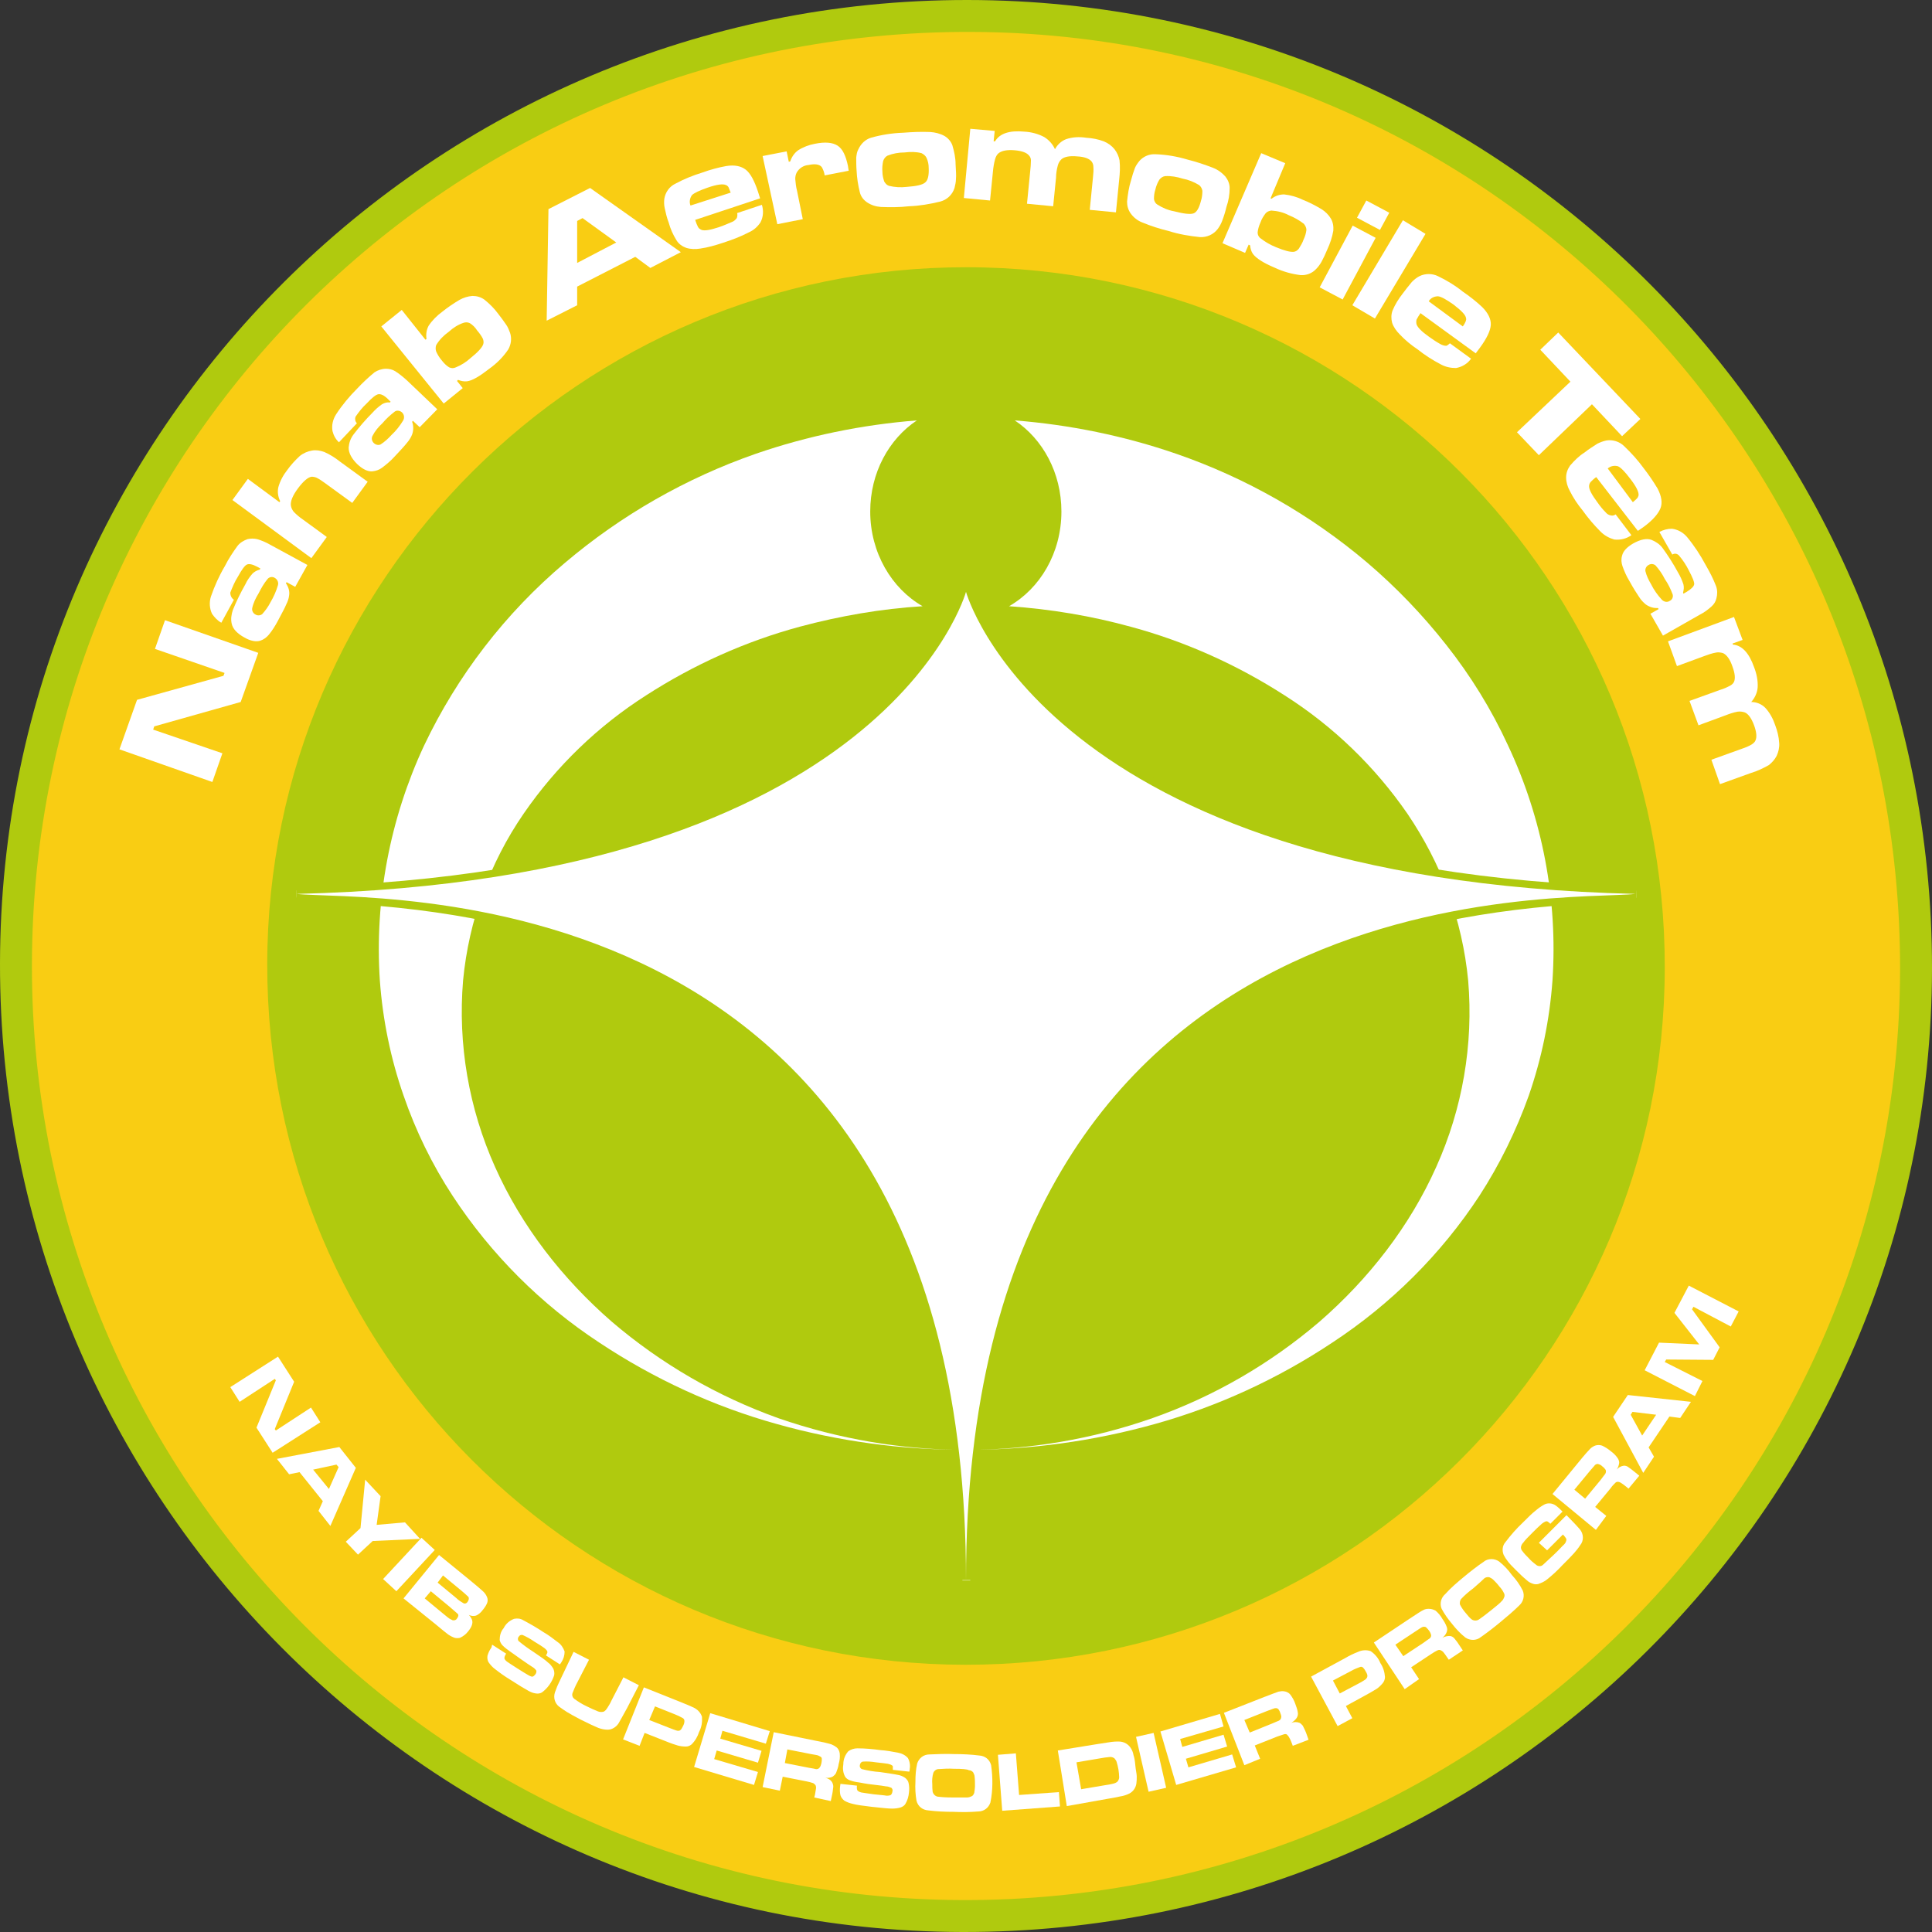<?xml version="1.0" encoding="UTF-8"?>
<!-- Generator: Adobe Illustrator 23.0.1, SVG Export Plug-In . SVG Version: 6.00 Build 0)  -->
<svg version="1.1" id="Capa_1" xmlns="http://www.w3.org/2000/svg" xmlns:xlink="http://www.w3.org/1999/xlink" x="0px" y="0px" viewBox="0 0 538.6 538.6" style="enable-background:new 0 0 538.6 538.6;" xml:space="preserve">
<rect x="0" y="0" width="538.6" height="538.6" fill="#333333" stroke="none"/>
<style type="text/css">
	.st0{fill:#B0CA0E;}
	.st1{fill:#F9CD13;}
	.st2{fill:#FFFFFF;}
</style>
<path class="st0" d="M269.7,0c148.7,0.1,269,121,268.9,270c-0.2,148.6-121.2,268.9-270.3,268.6C120,538.3-0.2,417.3,0,268.6  C0.2,120.2,121.1-0.1,269.7,0L269.7,0z"/>
<path class="st1" d="M8.9,269C9.1,124.9,125.9,8.6,270.3,8.9C413.9,9.1,530,126.2,529.7,270.4C529.4,413.7,412.3,530,268.6,529.7  S8.7,412.6,8.9,269L8.9,269z"/>
<path class="st0" d="M269.1,464.1C161.5,464,74.4,376.7,74.5,268.8c0.1-107.2,87.6-194.4,195-194.3  c107.7,0.1,194.8,87.5,194.6,195.3C464,377.1,376.6,464.2,269.1,464.1L269.1,464.1z"/>
<path class="st2" d="M420.4,207.8c-4.6-10-10.4-19.4-17.2-28c-6.6-8.4-14-16.1-22.1-23c-15.7-13.3-33.8-23.6-53.2-30.3  c-14.5-5-29.7-8.1-45-9.3c7.8,5.2,13,14.6,13,25.4c0,11.6-6,21.5-14.6,26.4c11.6,0.8,23,2.7,34.2,5.8c15.1,4.1,29.5,10.6,42.7,19.1  c13.5,8.6,25.1,19.8,34.2,33c4.6,6.8,8.4,14.1,11.3,21.8c2.9,8,4.8,16.3,5.6,24.7c1.5,17.8-1.6,35.7-8.9,51.9  c-7.4,16.6-18.9,31.3-32.6,43.2c-13.7,11.7-29.4,20.8-46.4,26.8c-16.8,5.9-34.4,8.9-52.2,8.9c17.8,0,35.5-2.4,52.7-7.2  c17.6-4.9,34.3-12.6,49.5-22.7c16.3-10.7,30.3-24.6,41-40.9c5.7-8.8,10.3-18.2,13.8-28c3.6-10.4,5.8-21.1,6.6-32.1  C434.3,250.8,430,228.2,420.4,207.8L420.4,207.8z"/>
<path class="st2" d="M170.6,368.5c-13.7-11.9-25.2-26.6-32.6-43.2c-7.3-16.3-10.4-34.2-8.9-52c1.6-16.7,7.4-32.7,16.9-46.5  c9.1-13.2,20.7-24.4,34.2-33c13.2-8.5,27.6-15,42.8-19.1c11.2-3,22.7-5,34.2-5.7c-8.6-4.9-14.6-14.9-14.6-26.4  c0-10.8,5.2-20.2,13-25.4c-15.3,1.2-30.4,4.3-44.9,9.3c-19.5,6.8-37.5,17.1-53.2,30.4c-16.6,14-30,31.4-39.3,51  c-9.5,20.4-13.8,43-12.3,65.5c0.8,10.9,3,21.7,6.6,32c3.4,9.9,8,19.3,13.7,28c10.7,16.3,24.6,30.2,40.9,40.9  c15.2,10.1,31.9,17.8,49.5,22.7c17.1,4.8,34.9,7.2,52.7,7.2c-17.8,0-35.4-3-52.2-8.8C200,389.3,184.3,380.2,170.6,368.5L170.6,368.5  z"/>
<path class="st2" d="M268.3,440.5c0-121.8-60.1-185.6-178.5-189.9c-3.3-0.1-5.7-0.2-7.2-0.4l0.1-2c84.7-2,130.7-24.6,154.4-43.3  c25.5-20.1,31.2-39.9,31.3-40.1l1-3.5l1,3.5c0.1,0.2,5.8,20.1,31.4,40.3c23.7,18.6,69.7,41.2,154.3,43.2l0.1,2  c-1.5,0.2-3.9,0.3-7.2,0.4c-118.5,4.3-178.5,68.2-178.5,189.9H268.3z"/>
<path class="st0" d="M269.3,165c0,0,22.1,80.3,186.6,84.2c-18,2.2-186.6-9.3-186.6,191.3c0-200.6-168.6-189.1-186.6-191.3  C247.2,245.3,269.3,165,269.3,165 M269.3,157.5l-1.9,7c-0.1,0.4-5.9,20-31.2,39.8c-23.6,18.5-69.3,40.9-153.5,42.9l-0.2,4  c1.5,0.2,3.9,0.3,7.3,0.4c117.8,4.2,177.6,67.8,177.6,188.9h4c0-121.1,59.7-184.7,177.6-188.9c3.3-0.1,5.8-0.2,7.3-0.4l-0.2-4  c-84.2-2-129.9-24.4-153.5-42.9c-25.4-19.9-31.2-39.7-31.2-39.8L269.3,157.5L269.3,157.5z"/>
<g>
	<path class="st2" d="M33.3,208.9l4.9-13.8l24.1-6.7l0.3-0.8l-19.4-6.7l2.8-8L72,182l-4.9,13.7L43,202.5l-0.3,0.9L62,210l-2.8,8   L33.3,208.9z"/>
	<path class="st2" d="M65.2,167.2l-3.5,6.4c-1.1-0.6-1.9-1.5-2.6-2.5c-0.7-1.5-0.8-3.2-0.3-4.8c1-2.9,2.3-5.8,3.9-8.5   c1-2,2.2-3.8,3.5-5.6c0.7-0.9,1.7-1.5,2.8-1.9c0.9-0.2,1.8-0.2,2.7,0c1.3,0.4,2.5,0.9,3.7,1.6l10.3,5.6l-3.4,6.1l-2.4-1.3l-0.2,0.3   c0.7,1,1.1,2.2,0.9,3.4c-0.1,0.9-0.4,1.7-0.8,2.5c-0.4,1-1.3,2.6-2.4,4.7c-0.7,1.3-1.5,2.6-2.5,3.8c-0.6,0.7-1.4,1.3-2.3,1.6   c-1.2,0.4-2.8,0.1-4.5-0.9c-2-1.1-3.2-2.4-3.5-3.8c-0.3-1.3-0.1-2.6,0.3-3.8c1-2.5,2.2-4.9,3.5-7.2c0.5-1.1,1.2-2.1,2-3   c0.5-0.5,1.2-0.9,2-1.1l0.2-0.3l-0.9-0.5c-1.3-0.7-2.3-0.9-2.9-0.6s-1.4,1.4-2.5,3.4c-0.9,1.4-1.5,2.9-2.1,4.4   C64.2,166.1,64.6,166.8,65.2,167.2L65.2,167.2z M72.1,165.4c-0.8,1.3-1.5,2.7-1.8,4.2c-0.1,0.7,0.3,1.4,0.9,1.7   c0.6,0.4,1.4,0.3,1.9-0.1c0.9-1,1.7-2.1,2.3-3.3c0.9-1.5,1.6-3.1,2.1-4.8c0.2-0.8-0.2-1.6-0.9-2c-0.6-0.4-1.5-0.3-2,0.3   C73.6,162.6,72.8,164,72.1,165.4L72.1,165.4z"/>
	<path class="st2" d="M64.8,139.4l4.3-5.9l8.8,6.5l0.2-0.3c-0.6-1.2-0.8-2.6-0.5-3.9c0.5-1.8,1.4-3.4,2.5-4.8c1-1.4,2.2-2.7,3.5-3.9   c1-0.8,2.2-1.3,3.4-1.5c1.1-0.2,2.3,0,3.4,0.4c1.6,0.7,3,1.6,4.4,2.7l7.7,5.6l-4.3,5.9l-7.7-5.6c-0.7-0.5-1.4-1-2.2-1.4   c-0.4-0.2-1-0.3-1.4-0.3c-1,0.1-2.3,1.2-3.8,3.2s-2.2,3.7-2,4.9c0.1,0.6,0.4,1.2,0.8,1.7c0.8,0.8,1.6,1.5,2.5,2.1l6.7,4.9l-4.3,5.9   L64.8,139.4z"/>
	<path class="st2" d="M99.5,118l-5,5.3c-0.9-0.8-1.5-1.9-1.8-3.1c-0.3-1.6,0.1-3.3,1-4.7c1.7-2.6,3.7-5,5.9-7.2   c1.5-1.6,3.1-3.1,4.8-4.5c0.9-0.6,2.1-1,3.2-1c0.9,0,1.8,0.2,2.6,0.7c1.1,0.7,2.2,1.6,3.2,2.5l8.5,8.1l-4.9,5l-1.9-1.8l-0.2,0.3   c0.4,1.1,0.4,2.4,0,3.5c-0.3,0.8-0.8,1.6-1.4,2.3c-0.7,0.9-1.9,2.2-3.6,4c-1,1.1-2.2,2.1-3.4,3c-0.8,0.6-1.7,0.9-2.7,1   c-1.3,0.1-2.7-0.6-4.2-2c-1.6-1.6-2.4-3.1-2.4-4.6c0.1-1.3,0.5-2.5,1.3-3.6c1.6-2.1,3.4-4.2,5.3-6.1c0.8-0.9,1.7-1.7,2.7-2.4   c0.7-0.4,1.4-0.6,2.2-0.5l0.2-0.2l-0.7-0.7c-1.1-1.1-2-1.5-2.7-1.4s-1.8,1-3.3,2.6c-1.2,1.1-2.2,2.4-3.1,3.7   C98.9,116.8,99,117.5,99.5,118L99.5,118z M106.6,118c-1.1,1-2.1,2.2-2.8,3.6c-0.3,0.7-0.1,1.4,0.4,1.9c0.5,0.5,1.3,0.7,1.9,0.4   c1.1-0.7,2.1-1.6,3-2.6c1.3-1.2,2.4-2.6,3.3-4.1c0.4-0.7,0.3-1.6-0.3-2.2c-0.5-0.5-1.4-0.7-2-0.3   C108.8,115.7,107.6,116.8,106.6,118L106.6,118z"/>
	<path class="st2" d="M106.3,91l5.7-4.6l6.6,8.3l0.3-0.2c-0.2-1.3,0-2.6,0.6-3.7c1-1.5,2.3-2.8,3.8-3.9c1.5-1.2,3.1-2.3,4.8-3.3   c1.1-0.6,2.3-1,3.6-1.1c1.2,0,2.3,0.3,3.3,1c1.5,1.2,2.8,2.5,3.9,4c0.8,1,1.5,2,2.2,3c0.5,0.7,0.8,1.5,1.1,2.3   c0.5,1.5,0.3,3.2-0.5,4.6c-1.4,2.1-3.2,3.9-5.3,5.4c-2.7,2.1-4.7,3.3-6.2,3.5c-0.9,0.1-1.7-0.1-2.5-0.4l-0.3,0.3l1.6,2l-5.3,4.3   L106.3,91z M125.1,92.5c-1.4,1-2.6,2.2-3.5,3.7c-0.2,0.6-0.2,1.2,0,1.8c0.4,0.9,0.9,1.7,1.5,2.4c0.6,0.8,1.3,1.5,2.1,2   c0.6,0.3,1.3,0.3,1.9,0c1.5-0.6,2.9-1.5,4.1-2.6c2-1.6,3.2-2.9,3.5-3.8c0.2-0.5,0.1-1.1-0.1-1.6c-0.4-0.8-1-1.6-1.6-2.3   c-0.5-0.8-1.2-1.5-2-2c-0.6-0.3-1.2-0.3-1.8-0.1C127.7,90.5,126.3,91.4,125.1,92.5z"/>
	<path class="st2" d="M181.3,74.7l-4.2-3.1l-16.2,8.3v5.2l-8.5,4.3l0.5-31.1l11.6-5.9l25.3,17.9L181.3,74.7z M171.8,67.6l-9.4-6.8   l-1.5,0.8v11.7L171.8,67.6z"/>
	<path class="st2" d="M205.5,59.4l6.9-2.3c0.5,1.6,0.4,3.4-0.4,4.9c-0.8,1.2-1.9,2.2-3.3,2.8c-2.3,1.2-4.7,2.1-7.2,2.9   c-2.1,0.7-4.2,1.3-6.3,1.6c-1.3,0.2-2.6,0.2-3.9-0.2c-1.1-0.4-2.1-1.1-2.7-2.1c-1-1.6-1.7-3.2-2.2-5c-0.5-1.3-0.8-2.6-1.1-4   c-0.2-0.9-0.2-1.8-0.1-2.6c0.3-1.8,1.4-3.4,3.1-4.2c2.4-1.3,4.9-2.3,7.5-3.1c2.2-0.8,4.4-1.4,6.6-1.8c2.4-0.4,4.2,0,5.5,1   c1.3,1,2.4,3.1,3.4,6.1c0.1,0.3,0.3,0.9,0.6,1.9l-18.1,6c0.2,0.7,0.5,1.4,0.8,2c0.2,0.4,0.6,0.6,1,0.8c0.9,0.3,2.5,0,4.9-0.8   c1.2-0.4,2.3-0.9,3.5-1.4c0.6-0.2,1-0.6,1.4-1.1C205.6,60.3,205.6,59.8,205.5,59.4L205.5,59.4z M203.7,53.7c-0.2-0.5-0.4-1-0.6-1.5   c-0.2-0.3-0.4-0.5-0.7-0.6c-0.8-0.4-2.5-0.2-5.1,0.7c-2.3,0.8-3.8,1.5-4.4,2.1c-0.6,0.8-0.8,2-0.4,2.9L203.7,53.7z"/>
	<path class="st2" d="M212.6,43.5l6.7-1.3l0.6,2.9l0.4-0.1c0.4-1.2,1.1-2.3,2.2-3.1c1.4-0.9,3-1.5,4.6-1.8c2.9-0.6,5-0.4,6.4,0.5   s2.3,2.8,2.9,5.7c0,0.2,0.1,0.6,0.2,1.3l-6.7,1.3c-0.1-0.8-0.4-1.6-0.8-2.3c-0.6-0.8-1.9-1-3.7-0.6c-1.4,0.1-2.6,0.9-3.3,2.1   c-0.3,0.6-0.4,1.2-0.4,1.8c0.1,1.1,0.2,2.2,0.5,3.3l1.6,7.9l-7.1,1.4L212.6,43.5z"/>
	<path class="st2" d="M251.8,37c2.5-0.2,5-0.3,7.5-0.2c1.4,0.1,2.7,0.4,4,1.1c1,0.6,1.8,1.5,2.2,2.6c0.5,1.7,0.9,3.5,0.9,5.3   c0.1,1.8,0.2,3.2,0.1,4.1c0,0.8-0.2,1.7-0.4,2.5c-0.6,1.9-2.1,3.3-4,3.8c-2.9,0.7-5.8,1.2-8.7,1.3c-2.6,0.3-5.2,0.3-7.8,0.2   c-1.4-0.1-2.7-0.5-3.9-1.3c-1-0.7-1.7-1.6-2-2.8c-0.5-2-0.8-4-0.9-6c-0.1-1.2-0.1-2.5-0.1-3.7c0.1-0.8,0.2-1.6,0.6-2.3   c0.7-1.5,1.9-2.7,3.5-3.2C245.6,37.6,248.7,37.1,251.8,37L251.8,37z M252.2,42.5c-1.7,0-3.3,0.3-4.8,0.9c-0.6,0.3-1,0.9-1.2,1.5   c-0.2,1-0.3,2-0.2,3c0,0.9,0.2,1.8,0.5,2.7c0.3,0.5,0.7,1,1.3,1.2c1.6,0.4,3.3,0.5,5,0.3c2.8-0.2,4.5-0.6,5.2-1.3   c0.7-0.6,1-2,0.9-4c0-1-0.2-1.9-0.6-2.8c-0.3-0.6-0.8-1-1.4-1.3C255.4,42.3,253.8,42.3,252.2,42.5z"/>
	<path class="st2" d="M270.5,35.9l6.8,0.6l-0.3,2.9h0.4c1.3-2.2,4-3.1,8.2-2.7c1.9,0.1,3.8,0.6,5.5,1.5c1.3,0.8,2.4,2,3,3.4   c0.7-1.3,1.8-2.3,3.1-2.8c1.8-0.6,3.7-0.7,5.6-0.4c1.7,0.1,3.3,0.4,4.9,1c1.2,0.5,2.2,1.2,3,2.2c0.7,0.9,1.2,2,1.4,3.1   c0.2,1.8,0.1,3.6-0.1,5.4l-0.9,9.1l-7.3-0.7l0.9-9.1c0.1-1,0.2-2,0.1-3c0-0.5-0.2-1-0.5-1.4c-0.7-0.8-2-1.3-4-1.4   c-2.1-0.2-3.6,0.1-4.4,0.8c-0.5,0.5-0.8,1-1,1.7c-0.3,1.1-0.5,2.3-0.5,3.4l-0.8,8l-7.3-0.7l0.9-9.1c0.1-1,0.2-2,0.2-3   c0-0.5-0.2-1-0.5-1.3c-0.6-0.8-1.9-1.3-3.9-1.5c-2.2-0.2-3.7,0.1-4.6,0.8c-0.5,0.4-0.8,1-1,1.7c-0.3,1.1-0.5,2.3-0.6,3.5l-0.8,8   l-7.3-0.7L270.5,35.9z"/>
	<path class="st2" d="M331.1,44.5c2.4,0.6,4.8,1.4,7.1,2.3c1.3,0.5,2.4,1.3,3.4,2.4c0.7,0.9,1.2,2,1.2,3.2c0,1.8-0.3,3.6-0.9,5.3   c-0.3,1.3-0.7,2.6-1.2,3.9c-0.3,0.8-0.7,1.5-1.2,2.2c-1.2,1.6-3.1,2.4-5,2.3c-2.9-0.3-5.9-0.8-8.7-1.7c-2.5-0.6-5-1.4-7.4-2.4   c-1.3-0.5-2.4-1.4-3.2-2.5c-0.7-1-1-2.1-1-3.3c0.2-2,0.5-4,1.1-5.9c0.3-1.2,0.7-2.4,1.1-3.5c0.3-0.7,0.8-1.4,1.3-2   c1.1-1.2,2.7-1.9,4.4-1.8C325.1,43.1,328.1,43.6,331.1,44.5L331.1,44.5z M329.7,49.8c-1.6-0.5-3.2-0.8-4.9-0.7   c-0.7,0.1-1.2,0.5-1.6,1c-0.5,0.8-0.9,1.8-1.1,2.7c-0.3,0.9-0.4,1.8-0.4,2.7c0.1,0.6,0.4,1.2,0.9,1.5c1.4,0.9,3,1.6,4.7,1.9   c2.7,0.7,4.5,0.9,5.4,0.6s1.6-1.5,2.1-3.5c0.3-0.9,0.4-1.9,0.4-2.8c-0.1-0.6-0.4-1.2-0.9-1.6C332.8,50.7,331.3,50.1,329.7,49.8   L329.7,49.8z"/>
	<path class="st2" d="M351.6,42.7l6.7,2.8l-4.1,9.8l0.3,0.1c1-0.8,2.2-1.2,3.5-1.2c1.8,0.2,3.6,0.7,5.2,1.5c1.8,0.7,3.5,1.6,5.2,2.6   c1.1,0.7,2,1.6,2.6,2.6c0.6,1,0.8,2.2,0.7,3.4c-0.3,1.8-0.9,3.6-1.7,5.3c-0.5,1.2-1,2.3-1.6,3.4c-0.4,0.7-0.9,1.4-1.5,2   c-1.1,1.2-2.7,1.8-4.3,1.7c-2.5-0.3-5-1-7.3-2.1c-3.1-1.3-5.1-2.6-6-3.8c-0.5-0.7-0.7-1.5-0.8-2.4l-0.4-0.2l-1,2.3l-6.3-2.7   L351.6,42.7z M359.3,60c-1.5-0.8-3.2-1.2-4.9-1.3c-0.6,0.1-1.2,0.3-1.6,0.8c-0.6,0.8-1.1,1.6-1.4,2.5c-0.4,0.9-0.7,1.8-0.8,2.8   c0,0.7,0.3,1.3,0.9,1.7c1.3,1,2.7,1.8,4.2,2.4c2.4,1,4,1.4,5,1.3c0.6-0.1,1-0.4,1.4-0.9c0.5-0.8,1-1.6,1.3-2.5   c0.4-0.8,0.7-1.8,0.8-2.7c0-0.6-0.3-1.2-0.7-1.7C362.2,61.4,360.8,60.6,359.3,60L359.3,60z"/>
	<path class="st2" d="M377.1,62.9l6.4,3.4l-9.2,17.2l-6.4-3.4L377.1,62.9z M380.9,55.9l6.4,3.4l-2.6,4.8l-6.4-3.4L380.9,55.9z"/>
	<path class="st2" d="M391.1,61.4l6.3,3.8l-14.1,23.6l-6.3-3.7L391.1,61.4z"/>
	<path class="st2" d="M404.2,95.7l5.9,4.3c-1,1.4-2.5,2.3-4.2,2.6c-1.5,0-2.9-0.3-4.2-1c-2.3-1.2-4.5-2.6-6.5-4.2   c-1.8-1.2-3.5-2.6-5-4.2c-0.9-0.9-1.7-2-2.1-3.2c-0.3-1.1-0.3-2.3,0.1-3.4c0.7-1.7,1.7-3.3,2.8-4.7c0.8-1.1,1.7-2.2,2.6-3.3   c0.6-0.6,1.3-1.2,2.1-1.6c1.6-0.8,3.6-0.8,5.2,0c2.5,1.2,4.8,2.6,6.9,4.3c1.9,1.3,3.7,2.7,5.4,4.3c1.7,1.7,2.5,3.4,2.4,5   c-0.1,1.6-1.1,3.7-3,6.3c-0.2,0.3-0.6,0.8-1.2,1.6l-15.4-11.2c-0.4,0.6-0.8,1.2-1.1,1.8c-0.1,0.4-0.1,0.9,0,1.3   c0.3,0.9,1.4,2,3.5,3.5c1,0.7,2,1.4,3.1,2c0.5,0.3,1.1,0.5,1.7,0.5C403.5,96.3,403.9,96,404.2,95.7z M407.8,91   c0.3-0.4,0.6-0.9,0.8-1.4c0.1-0.3,0.2-0.6,0.1-0.9c-0.1-0.9-1.3-2.1-3.5-3.8c-2-1.4-3.4-2.2-4.3-2.3c-1.1,0-2.1,0.5-2.6,1.4   L407.8,91z"/>
	<path class="st2" d="M434.4,92.7l22.9,24.1l-5.1,4.8l-8.4-8.9L429,126.9l-6.1-6.4l14.9-14.1l-8.4-8.9L434.4,92.7z"/>
	<path class="st2" d="M450.4,143.4l4.4,5.8c-1.4,1-3.1,1.4-4.8,1.2c-1.4-0.4-2.7-1.1-3.8-2.2c-1.8-1.8-3.5-3.8-5-5.9   c-1.4-1.7-2.6-3.5-3.6-5.5c-0.6-1.1-1-2.4-1-3.7c0-1.2,0.4-2.3,1.1-3.3c1.2-1.4,2.5-2.7,4.1-3.7c1.1-0.9,2.3-1.6,3.5-2.4   c0.8-0.4,1.6-0.7,2.5-0.9c1.8-0.3,3.7,0.3,5,1.6c2,1.9,3.8,3.9,5.4,6.1c1.4,1.8,2.7,3.7,3.9,5.7c1.1,2.1,1.4,4,0.8,5.5   s-2.1,3.3-4.7,5.2l-1.6,1.1L445,133c-0.6,0.4-1.1,0.9-1.6,1.4c-0.3,0.4-0.4,0.8-0.4,1.2c0,0.9,0.8,2.4,2.3,4.4   c0.7,1,1.4,1.9,2.3,2.8c0.4,0.5,0.9,0.8,1.5,0.9C449.6,143.8,450,143.7,450.4,143.4L450.4,143.4z M455.2,140   c0.4-0.3,0.8-0.7,1.2-1.1c0.2-0.2,0.3-0.5,0.4-0.8c0.1-0.9-0.6-2.4-2.3-4.6c-1.5-2-2.6-3.1-3.4-3.5c-1-0.3-2.1-0.1-2.9,0.6   L455.2,140z"/>
	<path class="st2" d="M466.2,154.6l-3.6-6.3c1.1-0.6,2.3-0.9,3.5-0.9c1.6,0.2,3.1,1,4.2,2.3c2,2.4,3.7,5,5.2,7.8   c1.1,1.9,2.1,3.8,2.9,5.9c0.4,1.1,0.4,2.3,0.1,3.4c-0.2,0.9-0.7,1.7-1.4,2.3c-1,0.9-2.1,1.7-3.3,2.3l-10.2,5.8l-3.5-6.1l2.3-1.3   l-0.2-0.3c-1.2,0.1-2.4-0.3-3.4-1c-0.7-0.6-1.3-1.2-1.8-2c-0.6-0.9-1.6-2.4-2.8-4.6c-0.8-1.3-1.4-2.7-1.9-4.1   c-0.3-0.9-0.4-1.9-0.1-2.9c0.3-1.3,1.4-2.4,3.1-3.4c2-1.1,3.7-1.5,5.1-1c1.2,0.5,2.3,1.2,3.1,2.3c1.6,2.2,3,4.4,4.3,6.8   c0.6,1,1.1,2.1,1.5,3.3c0.2,0.8,0.1,1.5-0.1,2.3l0.1,0.3l0.9-0.5c1.3-0.8,2-1.5,2.1-2.1s-0.5-2-1.5-3.9c-0.7-1.4-1.6-2.8-2.7-4.1   C467.6,154.3,466.8,154.2,466.2,154.6L466.2,154.6z M464.1,161.4c-0.7-1.4-1.6-2.7-2.6-3.8c-0.5-0.4-1.3-0.5-1.9-0.1   c-0.6,0.3-1,1-0.9,1.7c0.3,1.3,0.9,2.5,1.6,3.7c0.8,1.6,1.8,3,3,4.3c0.6,0.6,1.5,0.8,2.2,0.3c0.7-0.3,1-1.1,0.8-1.8   C465.7,164.1,465,162.7,464.1,161.4L464.1,161.4z"/>
	<path class="st2" d="M483.4,172l2.4,6.4l-2.8,1l0.1,0.3c2.5,0.2,4.5,2.3,5.9,6.3c0.7,1.8,1.1,3.7,1,5.6c-0.1,1.5-0.8,3-1.8,4.1   c1.5,0,2.9,0.6,3.9,1.6c1.3,1.4,2.2,3.1,2.8,4.9c0.6,1.6,1,3.2,1.1,4.9c0.1,1.3-0.2,2.5-0.7,3.6c-0.5,1-1.3,1.9-2.2,2.6   c-1.6,0.9-3.3,1.7-5,2.2l-8.6,3.1l-2.4-6.8l8.6-3.1c0.9-0.3,1.9-0.7,2.7-1.2c0.4-0.3,0.8-0.6,1-1.1c0.4-0.9,0.3-2.3-0.4-4.2   s-1.6-3.2-2.6-3.6c-0.6-0.2-1.3-0.3-2-0.2c-1.1,0.2-2.3,0.6-3.3,1l-7.6,2.8l-2.5-6.8l8.6-3.1c1-0.3,1.9-0.7,2.8-1.2   c0.4-0.2,0.8-0.6,1-1c0.4-0.9,0.3-2.3-0.4-4.2c-0.7-2.1-1.6-3.3-2.6-3.8c-0.6-0.2-1.3-0.3-1.9-0.2c-1.2,0.2-2.3,0.6-3.4,1l-7.6,2.8   l-2.5-6.9L483.4,172z"/>
	<path class="st2" d="M77.5,378.2l4.5,7l-5.4,13.2l0.3,0.4l9.8-6.4l2.6,4.1L76,405l-4.5-7l5.4-13.2l-0.3-0.4l-9.8,6.4l-2.6-4.1   L77.5,378.2z"/>
	<path class="st2" d="M88.8,421.2l1.2-2.7l-6.5-8.1l-2.9,0.6l-3.4-4.3l17.4-3.3l4.6,5.8l-7.1,16.2L88.8,421.2z M91.7,415.1l2.7-6.1   l-0.6-0.7l-6.5,1.4L91.7,415.1z"/>
	<path class="st2" d="M101.8,412.5l4.3,4.6l-1.1,8l7.9-0.7l4.2,4.6l-13.2,0.6l-4.1,3.8l-3.4-3.6l4.1-3.8L101.8,412.5z"/>
	<path class="st2" d="M117.5,428.7l3.7,3.4l-10.7,11.5l-3.7-3.4L117.5,428.7z"/>
	<path class="st2" d="M112.5,445.6l9.9-12.1l8.7,7.1c1.8,1.5,2.9,2.4,3.3,2.8c0.6,0.5,1.1,1.1,1.4,1.9c0.2,0.5,0.2,1.1,0,1.6   c-0.3,0.7-0.7,1.3-1.2,1.9c-0.5,0.7-1.2,1.3-1.9,1.6c-0.7,0.2-1.4,0.1-2-0.2c0.4,0.4,0.7,0.9,0.9,1.4c0.3,0.9-0.1,2-1.1,3.2   c-0.6,0.8-1.4,1.4-2.3,1.8c-0.5,0.1-1,0.1-1.4,0c-0.6-0.2-1.2-0.5-1.8-0.9c-0.4-0.3-1.7-1.3-3.7-3L112.5,445.6z M118.4,445.6   l5.2,4.3c1.1,0.9,1.7,1.4,2,1.5c0.2,0.1,0.4,0.2,0.6,0.3c0.5,0.1,1-0.1,1.2-0.5c0.4-0.5,0.5-1,0.2-1.3c-0.1-0.1-0.9-0.8-2.3-2   l-5.2-4.3L118.4,445.6z M122,441.2l5.2,4.3c0.6,0.6,1.4,1.1,2.1,1.5c0.4,0.1,0.8,0,1.1-0.5s0.4-0.9,0.2-1.3   c-0.6-0.6-1.2-1.1-1.9-1.7l-5.2-4.3L122,441.2z"/>
	<path class="st2" d="M137.2,458.5l3.9,2.5c-0.4,0.6-0.6,1.2-0.4,1.5c0.1,0.3,0.4,0.5,0.6,0.7c0.3,0.2,1.3,0.9,2.9,1.9   s2.7,1.7,3.1,1.9c0.3,0.2,0.6,0.3,0.9,0.4c0.4,0.1,0.7-0.2,1.1-0.7c0.2-0.3,0.3-0.7,0.2-1c-0.3-0.4-0.7-0.8-1.1-1   c-0.5-0.3-1.5-1-3.1-2.1s-2.6-1.9-3.1-2.2c-0.7-0.5-1.4-1-2.1-1.7c-0.4-0.4-0.7-1-0.8-1.5c0-1.2,0.3-2.4,1.1-3.3   c0.6-1.2,1.6-2.1,2.9-2.6c0.9-0.2,1.8-0.1,2.6,0.4c1.9,1,3.8,2.1,5.6,3.3c1.4,0.8,2.7,1.8,4,2.8c0.9,0.6,1.5,1.5,1.9,2.6   c0,1.1-0.3,2.1-0.9,3l-0.4,0.6l-3.9-2.5c0.2-0.3,0.3-0.5,0.4-0.8c0-0.2,0-0.4-0.1-0.5c-0.2-0.3-0.5-0.6-0.8-0.8   c-0.4-0.3-1.3-0.9-2.8-1.8c-1-0.7-2.1-1.3-3.2-1.8c-0.5-0.1-0.9,0.1-1.1,0.5c-0.3,0.3-0.3,0.9,0,1.2c1.3,1.1,2.7,2.1,4.1,3   c2.1,1.4,3.5,2.4,4.1,3c0.6,0.4,1,1,1.4,1.6c0.3,0.6,0.4,1.2,0.3,1.9c-0.6,1.9-1.8,3.6-3.4,4.8c-0.5,0.3-1.1,0.4-1.7,0.3   c-0.8-0.1-1.5-0.4-2.2-0.8c-0.9-0.5-2.6-1.5-4.9-3c-1.5-0.9-2.9-1.9-4.3-3c-0.7-0.5-1.3-1.2-1.8-1.9c-0.3-0.5-0.4-1.2-0.3-1.8   c0.2-0.8,0.6-1.6,1.1-2.3L137.2,458.5z"/>
	<path class="st2" d="M159.9,460.5l4.3,2.2l-3.3,6.4c-0.5,0.9-0.9,1.9-1.3,2.9c-0.2,0.6,0,1.2,0.5,1.6c1.1,0.8,2.2,1.5,3.5,2.1   c1,0.5,2.1,1,3.1,1.4c0.5,0.2,1,0.2,1.5,0.1c0.3-0.1,0.5-0.3,0.7-0.5c0.3-0.4,0.6-0.8,0.8-1.2c0.4-0.6,0.6-1.1,0.8-1.5l3.3-6.4   l4.3,2.2l-3.3,6.4c-1.2,2.2-2,3.6-2.4,4.3c-0.7,1-1.8,1.7-3,1.7c-0.9,0-1.8-0.2-2.6-0.5c-1-0.4-2.7-1.2-4.9-2.3   c-1.7-0.9-3-1.6-3.8-2.1c-0.8-0.5-1.5-1-2.2-1.5c-1.2-0.9-1.7-2.5-1.2-4c0.2-0.5,0.4-1.1,0.6-1.6c0.2-0.5,0.7-1.5,1.5-3.2   L159.9,460.5z"/>
	<path class="st2" d="M173.7,484.9l5.8-14.5l10,4c2,0.8,3.2,1.3,3.8,1.6c1.1,0.5,2,1.4,2.4,2.6c0.1,1.5-0.1,2.9-0.8,4.2   c-0.4,1.3-1.1,2.5-2.1,3.5c-0.5,0.4-1,0.6-1.6,0.6c-0.8,0-1.6-0.1-2.3-0.3c-0.7-0.2-1.9-0.6-3.6-1.3l-5.6-2.2l-1.4,3.6L173.7,484.9   z M181,479.5l5.6,2.2c1,0.4,1.6,0.6,1.9,0.7c0.2,0.1,0.4,0.1,0.7,0.1c0.3,0,0.5-0.2,0.7-0.4c0.2-0.3,0.4-0.7,0.6-1.1   c0.2-0.4,0.3-0.8,0.3-1.2c0-0.3-0.1-0.6-0.4-0.8c-0.7-0.4-1.5-0.8-2.3-1.1l-5.5-2.2L181,479.5z"/>
	<path class="st2" d="M198,477.6l16.6,5l-1.1,3.5l-12.1-3.6l-0.6,2.2l11.5,3.4l-1,3.3l-11.5-3.4l-0.7,2.4l12.2,3.6l-1.1,3.6l-16.7-5   L198,477.6z"/>
	<path class="st2" d="M212.6,498.2l3.1-15.3l11.3,2.3c2.7,0.5,4.2,0.9,4.8,1.1c0.5,0.2,1,0.5,1.4,0.8c0.5,0.4,0.8,1,0.9,1.7   c0.1,1,0,2-0.3,3c-0.1,0.8-0.4,1.6-0.7,2.4c-0.2,0.5-0.6,0.8-1,1.1c-0.6,0.3-1.3,0.4-2,0.3c0.8,0.2,1.5,0.6,1.9,1.3   c0.2,0.4,0.3,0.8,0.3,1.2c-0.1,0.9-0.2,1.8-0.4,2.6l-0.3,1.4l-4.6-1l0.2-0.8c0.1-0.6,0.2-1.2,0.3-1.8c0-0.3,0-0.6-0.2-0.9   c-0.2-0.2-0.4-0.4-0.6-0.5c-0.6-0.2-1.3-0.4-1.9-0.5l-6.6-1.3l-0.8,3.9L212.6,498.2z M218.8,491.5l6.6,1.3c1.2,0.2,1.8,0.3,2.1,0.4   c0.2,0,0.4,0,0.6-0.1c0.2-0.1,0.4-0.3,0.5-0.5c0.2-0.3,0.3-0.7,0.4-1.1c0.1-0.4,0.1-0.8,0.1-1.2c0-0.3-0.2-0.5-0.4-0.6   c-0.2-0.1-0.4-0.2-0.6-0.3c-0.2-0.1-0.9-0.2-2-0.4l-6.6-1.3L218.8,491.5z"/>
	<path class="st2" d="M234.3,497.3l4.6,0.5c-0.1,0.8,0,1.3,0.3,1.5c0.3,0.2,0.5,0.3,0.9,0.4c0.4,0.1,1.5,0.2,3.4,0.5   c1.9,0.2,3.2,0.3,3.6,0.4c0.3,0,0.7,0,1-0.1c0.4-0.1,0.6-0.5,0.7-1.1c0.1-0.4,0-0.7-0.3-1c-0.5-0.2-1-0.4-1.5-0.4   c-0.6-0.1-1.8-0.3-3.7-0.5s-3.2-0.5-3.8-0.6c-0.9-0.1-1.8-0.3-2.6-0.6c-0.5-0.2-1-0.5-1.3-1c-0.6-1.1-0.7-2.3-0.5-3.5   c0-1.3,0.5-2.6,1.4-3.6c0.7-0.5,1.6-0.8,2.5-0.8c2.2,0,4.3,0.2,6.5,0.5c1.6,0.1,3.2,0.4,4.8,0.7c1.1,0.2,2.1,0.7,2.8,1.5   c0.5,0.9,0.7,2,0.5,3.1c0,0.1,0,0.4-0.1,0.7l-4.6-0.5c0-0.3,0-0.6,0-0.9c0-0.2-0.1-0.3-0.3-0.4c-0.3-0.2-0.7-0.3-1.1-0.4   c-0.5-0.1-1.6-0.2-3.3-0.4c-1.2-0.2-2.5-0.3-3.7-0.2c-0.4,0.1-0.7,0.4-0.8,1c-0.1,0.4,0.1,0.9,0.6,1.1c1.6,0.4,3.3,0.7,5,0.8   c2.5,0.4,4.2,0.6,5,0.8c0.7,0.1,1.4,0.4,2,0.8c0.5,0.4,0.9,0.9,1,1.5c0.2,0.9,0.2,1.7,0.1,2.6c-0.1,1.1-0.4,2.2-1,3.2   c-0.3,0.5-0.8,0.8-1.4,1c-0.7,0.2-1.5,0.3-2.3,0.3c-1,0-3-0.2-5.7-0.5c-2.4-0.3-4.1-0.5-5.2-0.8c-0.9-0.2-1.7-0.5-2.4-0.9   c-0.5-0.4-0.9-0.9-1.1-1.5c-0.2-0.8-0.2-1.7-0.1-2.5L234.3,497.3z"/>
	<path class="st2" d="M266,489c2.3,0,4.7,0.1,7,0.4c1.6,0.1,2.9,1.1,3.3,2.7c0.5,3.5,0.5,7-0.2,10.4c-0.5,1.5-1.8,2.5-3.4,2.5   c-2.3,0.2-4.6,0.2-6.9,0.1c-2.3,0-4.7-0.1-7-0.4c-1.6-0.1-2.9-1.1-3.3-2.7c-0.3-1.7-0.4-3.5-0.3-5.3c0-1.7,0.1-3.4,0.5-5.1   c0.5-1.5,1.8-2.5,3.4-2.5C261.4,489,263.7,488.9,266,489z M266,493.1c-1.5-0.1-3.1,0-4.6,0.1c-0.5,0.1-1,0.5-1.2,1   c-0.3,1-0.4,2.1-0.3,3.2c0,0.7,0,1.4,0.1,2.1c0.2,0.8,0.9,1.4,1.7,1.4c0.7,0.1,2.1,0.2,4.1,0.2s3.2,0,3.8,0c0.5,0,1-0.2,1.4-0.4   c0.3-0.2,0.5-0.6,0.6-0.9c0.1-0.7,0.2-1.3,0.2-2c0-0.8,0-1.7-0.1-2.5c0-0.4-0.2-0.8-0.4-1.2c-0.3-0.4-0.8-0.6-1.2-0.6   C269.6,493.2,268.2,493.1,266,493.1L266,493.1z"/>
	<path class="st2" d="M278.2,489.2l5-0.4l0.9,11.6l11.1-0.8l0.3,4l-16.1,1.2L278.2,489.2z"/>
	<path class="st2" d="M297.4,503.5l-2.5-15.5l11.1-1.8c2-0.3,3.3-0.5,3.9-0.6c0.7-0.1,1.3-0.1,2-0.1c1.5,0,2.8,0.8,3.5,2.1   c0.3,0.5,0.5,1.1,0.6,1.7c0.2,0.6,0.4,1.5,0.5,2.8s0.4,2.4,0.4,3.1c0,0.7,0,1.3-0.1,2c-0.2,1.4-1.1,2.5-2.4,3   c-0.7,0.3-1.4,0.5-2.1,0.6c-0.8,0.2-2,0.4-3.7,0.7L297.4,503.5z M301.4,498.8l6.5-1.1c0.9-0.1,1.8-0.3,2.6-0.5   c0.4-0.1,0.8-0.3,1.1-0.6c0.2-0.3,0.4-0.7,0.4-1.1c0-0.7-0.1-1.5-0.2-2.2c-0.1-0.7-0.3-1.4-0.5-2.1c-0.1-0.4-0.4-0.7-0.6-1   c-0.4-0.3-0.8-0.4-1.2-0.4c-1,0.1-1.9,0.2-2.9,0.4l-6.5,1.1L301.4,498.8z"/>
	<path class="st2" d="M316.7,484.2l4.9-1.1l3.5,15.3l-4.9,1.1L316.7,484.2z"/>
	<path class="st2" d="M323.5,482.7l16.6-4.9l1,3.5l-12.1,3.5l0.6,2.2l11.5-3.4l1,3.3l-11.5,3.4l0.7,2.4l12.2-3.6l1.1,3.6l-16.7,4.9   L323.5,482.7z"/>
	<path class="st2" d="M346.9,492.1l-5.7-14.6l10.7-4.2c2.5-1,4-1.5,4.5-1.7c0.5-0.1,1.1-0.2,1.6-0.1c0.7,0.1,1.3,0.4,1.7,0.9   c0.6,0.8,1.1,1.7,1.4,2.6c0.3,0.8,0.6,1.6,0.7,2.4c0.1,0.5,0,1-0.3,1.5c-0.4,0.6-0.9,1-1.5,1.4c0.7-0.3,1.6-0.3,2.3,0   c0.4,0.2,0.6,0.5,0.9,0.8c0.4,0.8,0.8,1.6,1.1,2.5l0.5,1.4l-4.4,1.7l-0.3-0.8c-0.2-0.6-0.5-1.2-0.8-1.7c-0.2-0.3-0.4-0.5-0.6-0.7   c-0.3-0.1-0.5-0.1-0.8,0c-0.6,0.2-1.2,0.4-1.8,0.6l-6.3,2.5l1.5,3.7L346.9,492.1z M348.4,483l6.2-2.5c1.1-0.5,1.7-0.7,1.9-0.8   c0.2-0.1,0.3-0.2,0.5-0.4c0.1-0.2,0.2-0.5,0.2-0.7c0-0.4-0.2-0.8-0.3-1.1c-0.1-0.4-0.3-0.7-0.5-1c-0.2-0.2-0.4-0.3-0.7-0.3   c-0.2,0-0.4,0-0.6,0.1c-0.2,0.1-0.9,0.3-1.9,0.7l-6.3,2.5L348.4,483z"/>
	<path class="st2" d="M372.9,481.2l-7.4-13.8l9.4-5.1c1.2-0.7,2.4-1.3,3.7-1.8c1.1-0.5,2.3-0.6,3.5-0.2c1.2,0.8,2.2,2,2.7,3.3   c0.8,1.2,1.2,2.5,1.3,3.9c0,0.6-0.2,1.2-0.6,1.7c-0.5,0.6-1.1,1.2-1.7,1.6c-1.1,0.7-2.2,1.3-3.3,1.9l-5.3,2.9l1.8,3.4L372.9,481.2z    M373.5,472.1l5.3-2.8c1-0.5,1.5-0.9,1.7-1c0.2-0.1,0.4-0.3,0.5-0.5c0.2-0.2,0.2-0.5,0.2-0.8c-0.1-0.4-0.3-0.8-0.5-1.1   c-0.2-0.4-0.4-0.7-0.7-1c-0.2-0.2-0.5-0.3-0.8-0.2c-0.8,0.3-1.6,0.6-2.3,1l-5.3,2.8L373.5,472.1z"/>
	<path class="st2" d="M391.6,470.9l-8.6-13l9.6-6.4c2.3-1.5,3.6-2.4,4.1-2.6c0.5-0.3,1-0.4,1.6-0.4c0.7,0,1.3,0.2,1.9,0.5   c0.8,0.7,1.4,1.4,1.9,2.3c0.5,0.7,0.9,1.4,1.2,2.2c0.2,0.5,0.2,1,0,1.5c-0.2,0.6-0.7,1.2-1.2,1.6c0.7-0.4,1.5-0.6,2.3-0.5   c0.4,0.1,0.7,0.3,1,0.6c0.6,0.7,1.1,1.4,1.6,2.2l0.8,1.2l-3.9,2.6l-0.5-0.7c-0.3-0.5-0.7-1-1.1-1.5c-0.2-0.2-0.5-0.4-0.8-0.5   c-0.3-0.1-0.6,0-0.8,0.1c-0.6,0.3-1.1,0.6-1.7,1l-5.6,3.7l2.2,3.3L391.6,470.9z M391.2,461.7l5.6-3.7c1-0.7,1.5-1.1,1.7-1.2   c0.2-0.1,0.3-0.3,0.4-0.5c0.1-0.2,0.1-0.5,0-0.7c-0.1-0.4-0.3-0.7-0.5-1c-0.2-0.3-0.5-0.6-0.8-0.9c-0.2-0.2-0.5-0.2-0.7-0.2   c-0.2,0-0.4,0.1-0.6,0.2c-0.2,0.1-0.8,0.5-1.7,1.1l-5.6,3.7L391.2,461.7z"/>
	<path class="st2" d="M408.1,439.6c1.8-1.5,3.6-2.9,5.5-4.2c1.2-1,3-1,4.3-0.1c1.4,1.1,2.6,2.4,3.6,3.8c1.2,1.3,2.2,2.7,3,4.3   c0.6,1.4,0.2,3.1-0.9,4.1c-1.6,1.6-3.4,3.1-5.2,4.6c-1.8,1.5-3.6,2.9-5.6,4.3c-1.2,1-3,1-4.3,0.1c-1.4-1.1-2.6-2.4-3.7-3.8   c-1.1-1.3-2.1-2.7-2.9-4.2c-0.6-1.4-0.2-3.1,1-4.1C404.5,442.6,406.3,441.1,408.1,439.6L408.1,439.6z M410.7,442.8   c-1.2,0.9-2.4,1.9-3.4,3c-0.3,0.4-0.4,1-0.3,1.5c0.5,1,1.1,1.8,1.8,2.6c0.4,0.5,0.9,1.1,1.4,1.5c0.6,0.5,1.6,0.5,2.2,0   c0.6-0.4,1.7-1.2,3.3-2.5s2.5-2,2.9-2.5c0.4-0.3,0.6-0.8,0.8-1.3c0.1-0.4,0-0.8-0.2-1.1c-0.3-0.6-0.7-1.2-1.2-1.7   c-0.5-0.7-1.1-1.3-1.7-1.9c-0.3-0.3-0.7-0.5-1.1-0.7c-0.5-0.1-1,0-1.4,0.3C412.8,441,411.7,441.9,410.7,442.8z"/>
	<path class="st2" d="M429,430.1l7.7-7.7c0.1,0.1,0.2,0.2,0.3,0.3c1.6,1.6,2.7,2.8,3.4,3.6c1.1,1.3,1.2,3.2,0.1,4.5   c-0.5,0.8-1.1,1.5-1.7,2.2c-0.7,0.8-1.8,1.9-3.3,3.4c-1.3,1.4-2.7,2.7-4.2,3.9c-0.7,0.6-1.6,1-2.5,1.3c-0.5,0.1-1,0.1-1.5-0.1   c-0.6-0.2-1.2-0.5-1.7-1c-1.1-0.9-2.1-1.9-3.1-2.9c-1-1-1.8-1.8-2.2-2.4c-0.4-0.5-0.8-1.1-1.1-1.7c-0.5-1.2-0.4-2.6,0.5-3.6   c1.5-2,3.1-3.8,4.9-5.5c1.4-1.4,2.5-2.5,3.4-3.2c0.7-0.6,1.5-1.2,2.4-1.7c1-0.6,2.3-0.5,3.3,0.2c0.7,0.5,1.3,1.1,1.9,1.7l-3.4,3.4   c-0.2-0.2-0.4-0.4-0.7-0.6c-0.2-0.1-0.3-0.1-0.5-0.1c-0.5,0.2-1,0.5-1.4,0.9c-0.6,0.5-1.4,1.3-2.5,2.4s-2,2-2.4,2.6   c-0.4,0.4-0.6,0.8-0.7,1.3c0,0.4,0.1,0.8,0.4,1.1c0.5,0.7,1.1,1.3,1.7,1.9c0.6,0.7,1.3,1.3,2.1,1.9c0.3,0.3,0.7,0.4,1.1,0.4   c0.4,0,0.7-0.2,1-0.5c0.3-0.3,1.3-1.2,2.9-2.7s2.4-2.5,2.8-2.8c0.3-0.3,0.5-0.6,0.6-1c0.1-0.2,0.1-0.5,0-0.7   c-0.2-0.3-0.4-0.6-0.6-0.8l-0.3-0.3l-4.4,4.4L429,430.1z"/>
	<path class="st2" d="M444.9,426.5l-12.1-10l7.3-8.9c1.7-2.1,2.8-3.3,3.2-3.7c0.4-0.4,0.9-0.7,1.4-0.9c0.6-0.2,1.3-0.2,1.9,0   c0.9,0.4,1.8,1,2.5,1.6c0.7,0.5,1.3,1.1,1.8,1.8c0.3,0.4,0.5,0.9,0.5,1.4c-0.1,0.7-0.3,1.3-0.7,1.9c0.5-0.6,1.2-1,2-1.1   c0.4,0,0.8,0.1,1.1,0.3c0.7,0.5,1.4,1,2.1,1.6l1.1,0.9l-3,3.6l-0.6-0.5c-0.5-0.4-1-0.8-1.5-1.1c-0.3-0.2-0.6-0.3-0.9-0.3   c-0.3,0-0.5,0.1-0.7,0.3c-0.5,0.5-0.9,0.9-1.3,1.5l-4.3,5.2l3.1,2.5L444.9,426.5z M441.9,417.8l4.3-5.2c0.7-0.9,1.1-1.5,1.3-1.7   c0.1-0.2,0.2-0.4,0.2-0.6c0-0.2,0-0.5-0.2-0.7c-0.2-0.3-0.5-0.6-0.8-0.8c-0.3-0.3-0.6-0.5-1-0.6c-0.2-0.1-0.5-0.1-0.7,0   c-0.2,0.1-0.4,0.2-0.5,0.4c-0.2,0.2-0.6,0.7-1.3,1.5l-4.3,5.2L441.9,417.8z"/>
	<path class="st2" d="M468.4,395.3l-3-0.4l-5.8,8.6l1.5,2.6l-3,4.5l-8.4-15.6l4.1-6.1l17.6,1.9L468.4,395.3z M461.7,394.4l-6.6-0.8   l-0.5,0.8l3.2,5.8L461.7,394.4z"/>
	<path class="st2" d="M458.5,382l4-7.7l11.2,0.5l-6.9-8.8l4-7.6l13.9,7.2l-2.2,4.2l-10.4-5.5l-0.4,0.7l7.7,10.6l-1.8,3.5l-13.1-0.1   l-0.4,0.7l10.5,5.3l-2.1,4.2L458.5,382z"/>
</g>
</svg>